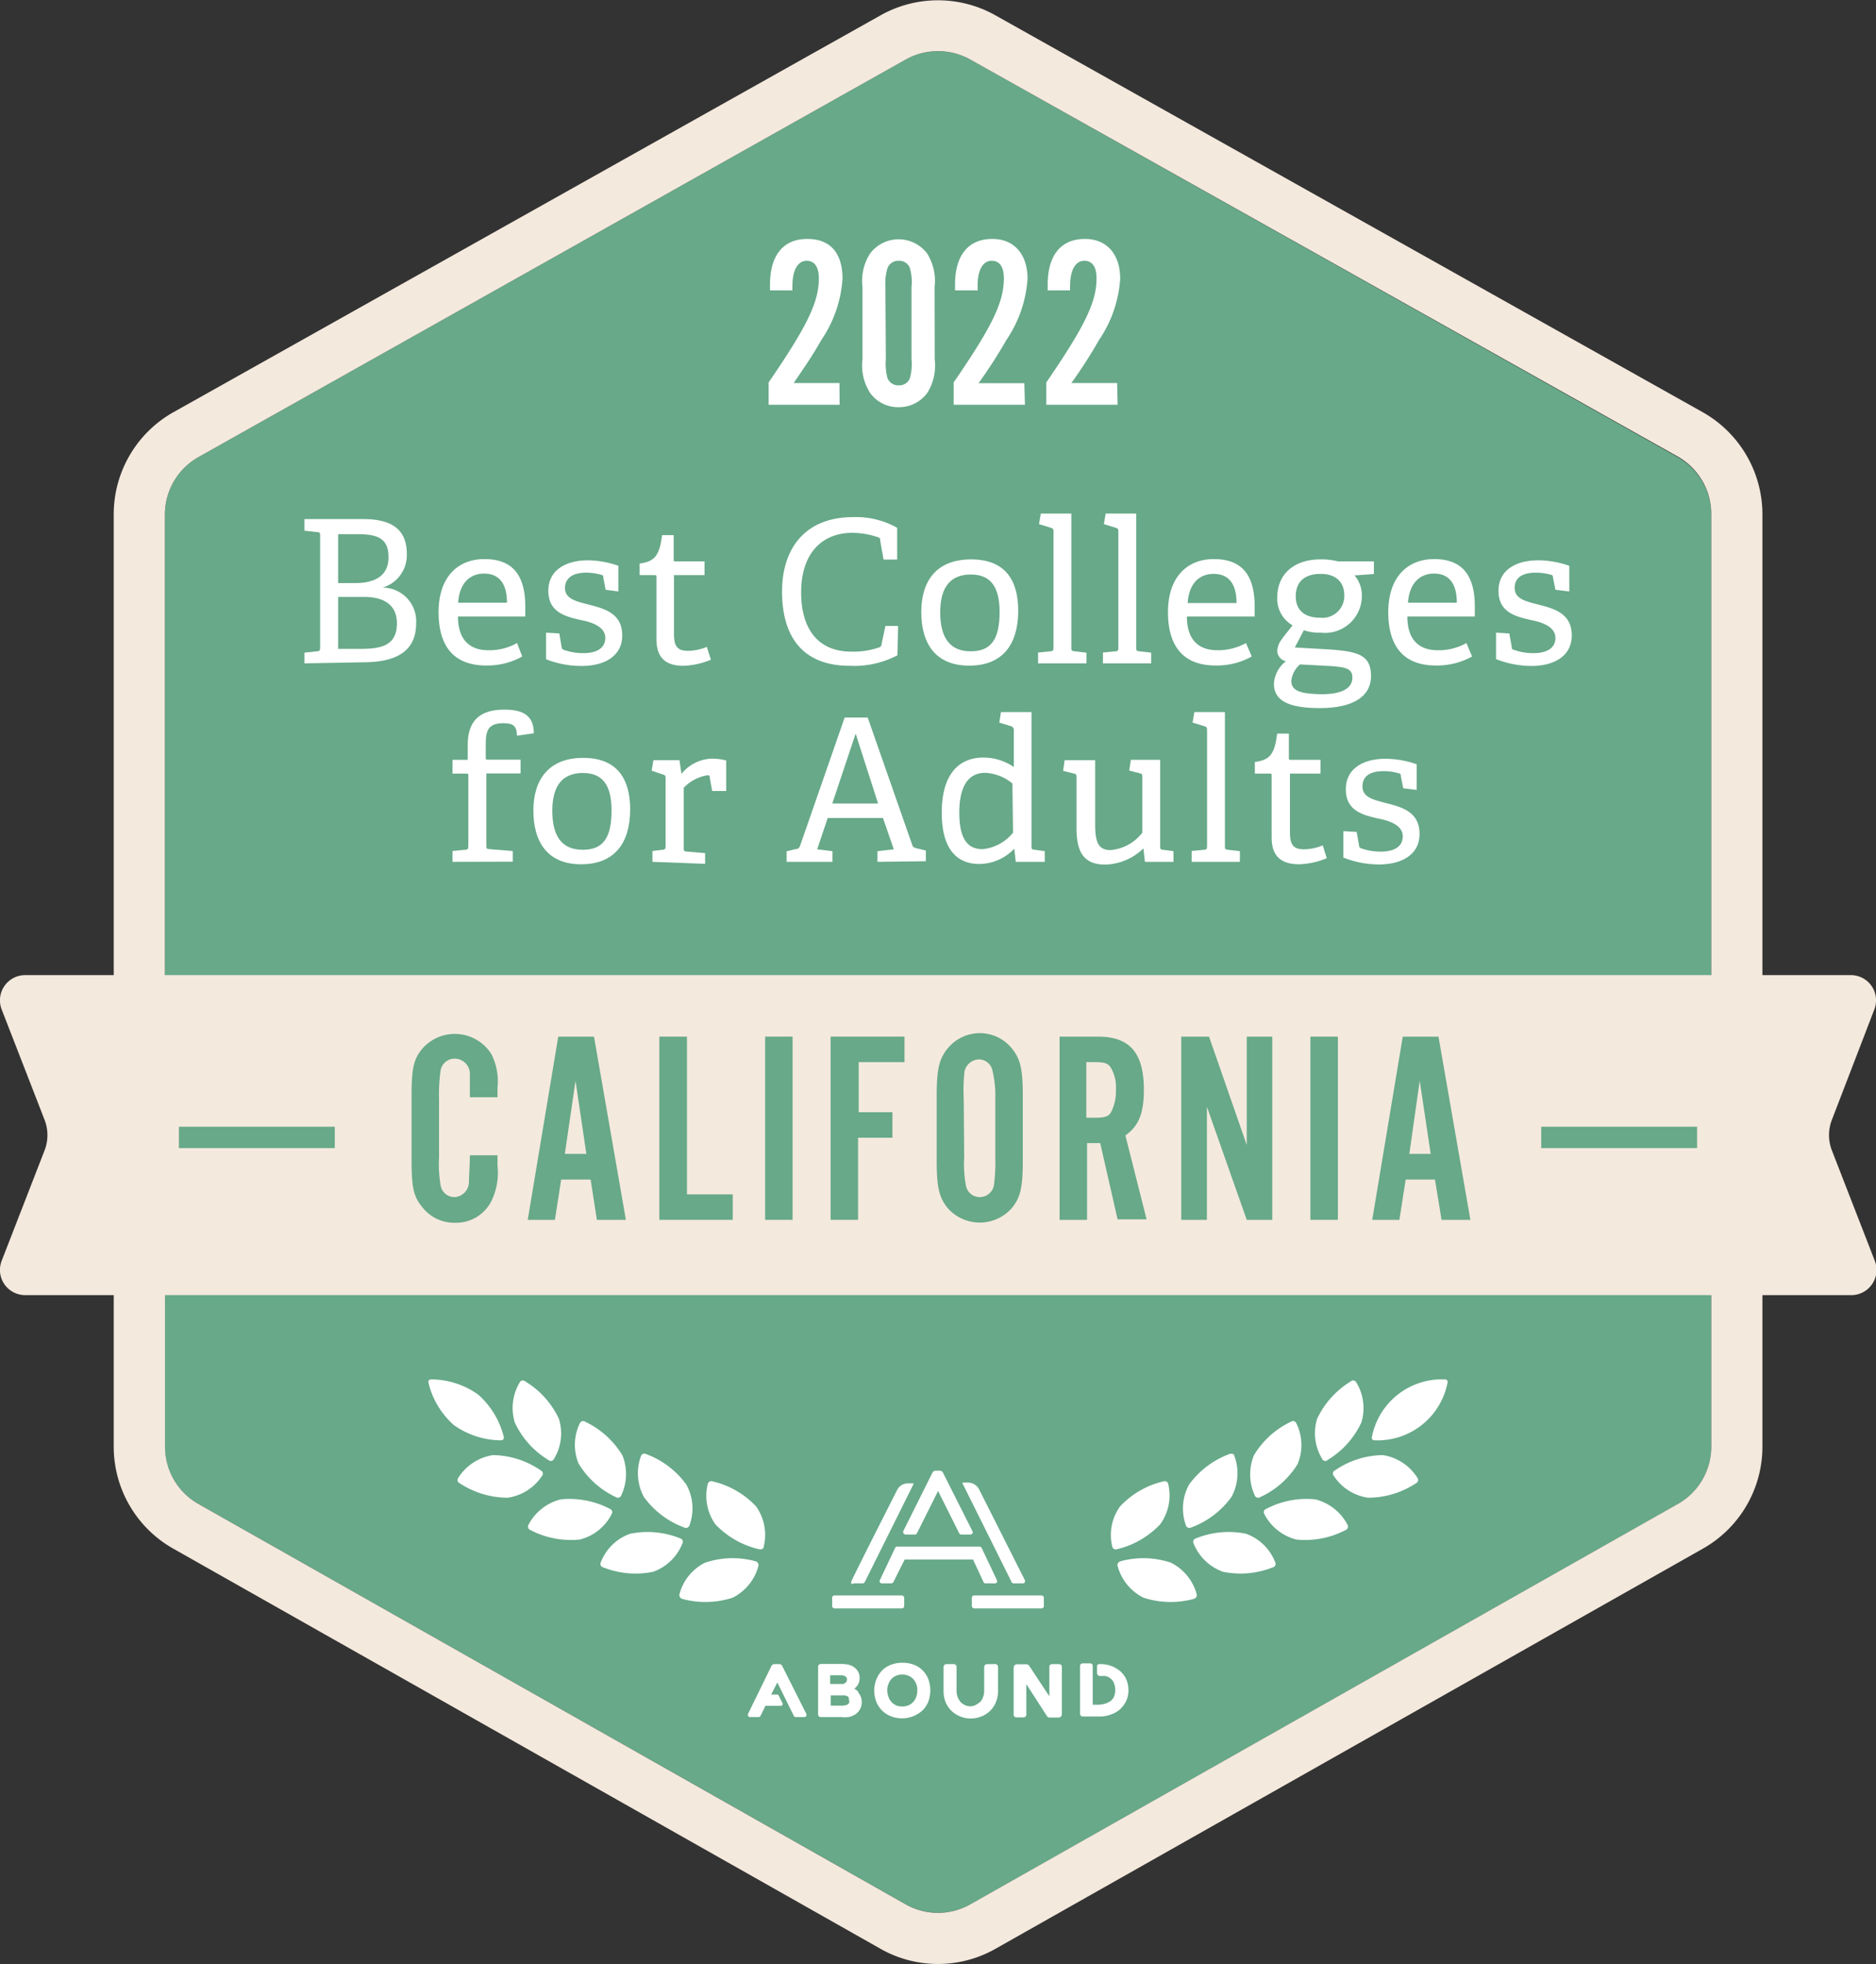 <svg xmlns="http://www.w3.org/2000/svg" viewBox="0 0 122.89 128.64"><rect x="0" y="0" width="122.89" height="128.64" fill="#333333" stroke="none"/><defs><style>.cls-1{fill:#67a989;}.cls-2{fill:#f4e9dd;}.cls-3{fill:#fff;}</style></defs><title>2022-bcfa-california</title><g id="Layer_2" data-name="Layer 2"><g id="Layer_1-2" data-name="Layer 1"><path class="cls-1" d="M112.1,94.76V33.7a4.34,4.34,0,0,0-2.2-3.76L63.56,3.9a4.36,4.36,0,0,0-4.23,0L13,29.94a4.32,4.32,0,0,0-2.2,3.76V94.76A4.29,4.29,0,0,0,13,98.51l46.33,26.22a4.35,4.35,0,0,0,4.25,0l46.34-26.22A4.31,4.31,0,0,0,112.1,94.76Z"/><path class="cls-2" d="M111.54,27,65.2,1a7.68,7.68,0,0,0-7.51,0L11.36,27A7.67,7.67,0,0,0,7.45,33.7V94.76a7.67,7.67,0,0,0,3.89,6.67l46.33,26.21a7.63,7.63,0,0,0,7.55,0l46.34-26.21a7.67,7.67,0,0,0,3.89-6.67V33.7A7.69,7.69,0,0,0,111.54,27ZM59.33,3.9a4.34,4.34,0,0,1,4.23,0l46.34,26a4.34,4.34,0,0,1,2.2,3.76V64.58H10.8V33.7A4.32,4.32,0,0,1,13,29.94Zm50.58,94.61L63.57,124.73a4.31,4.31,0,0,1-4.25,0L13,98.51a4.29,4.29,0,0,1-2.19-3.75V83.89H112.1V94.76A4.31,4.31,0,0,1,109.91,98.51Z"/><path class="cls-3" d="M34.08,90.49a.24.24,0,0,1,.34,0,5.67,5.67,0,0,1,2.19,2.44,3.2,3.2,0,0,1-.36,2.69.24.24,0,0,1-.34,0,5.65,5.65,0,0,1-2.19-2.45A3.28,3.28,0,0,1,34.08,90.49Z"/><path class="cls-3" d="M28.07,90.58a.17.17,0,0,1,.18-.23,5.32,5.32,0,0,1,3.08,1A5.46,5.46,0,0,1,33,94.11a.18.18,0,0,1-.19.23,5.36,5.36,0,0,1-3.08-1A5.35,5.35,0,0,1,28.07,90.58Z"/><path class="cls-3" d="M42,95.34a.24.24,0,0,1,.32-.1,5.69,5.69,0,0,1,2.64,2,3.22,3.22,0,0,1,.19,2.71.24.24,0,0,1-.33.1,5.67,5.67,0,0,1-2.64-2A3.25,3.25,0,0,1,42,95.34Z"/><path class="cls-3" d="M39.34,102.37a.23.23,0,0,0,.17.29,5.73,5.73,0,0,0,3.28.29,3.24,3.24,0,0,0,1.93-1.9.23.23,0,0,0-.17-.29,5.7,5.7,0,0,0-3.27-.3A3.21,3.21,0,0,0,39.34,102.37Z"/><path class="cls-3" d="M46.37,97.17a.24.24,0,0,1,.31-.14,5.67,5.67,0,0,1,2.85,1.64,3.23,3.23,0,0,1,.49,2.67c0,.11-.16.17-.31.13a5.72,5.72,0,0,1-2.85-1.63A3.23,3.23,0,0,1,46.37,97.17Z"/><path class="cls-3" d="M44.5,104.46c0,.11.06.23.2.27a5.79,5.79,0,0,0,3.29-.08,3.24,3.24,0,0,0,1.7-2.12c0-.11-.06-.23-.21-.27a5.68,5.68,0,0,0-3.28.09A3.19,3.19,0,0,0,44.5,104.46Z"/><path class="cls-3" d="M38,93.19a.23.23,0,0,1,.33-.07,5.73,5.73,0,0,1,2.44,2.2A3.28,3.28,0,0,1,40.67,98a.24.24,0,0,1-.33.06,5.66,5.66,0,0,1-2.44-2.2A3.22,3.22,0,0,1,38,93.19Z"/><path class="cls-3" d="M34.6,99.91a.25.25,0,0,0,.15.31,5.76,5.76,0,0,0,3.23.62,3.22,3.22,0,0,0,2.11-1.71.23.23,0,0,0-.14-.3,5.69,5.69,0,0,0-3.23-.62A3.29,3.29,0,0,0,34.6,99.91Z"/><path class="cls-3" d="M30,96.83a.23.23,0,0,0,.11.32,5.73,5.73,0,0,0,3.15.95,3.25,3.25,0,0,0,2.28-1.48.23.23,0,0,0-.12-.31,5.61,5.61,0,0,0-3.14-1A3.28,3.28,0,0,0,30,96.83Z"/><path class="cls-3" d="M88.81,90.49a.24.24,0,0,0-.34,0,5.73,5.73,0,0,0-2.19,2.44,3.23,3.23,0,0,0,.37,2.69.22.22,0,0,0,.33,0,5.66,5.66,0,0,0,2.2-2.45A3.24,3.24,0,0,0,88.81,90.49Z"/><path class="cls-3" d="M94.82,90.58a.17.17,0,0,0-.18-.23,4.67,4.67,0,0,0-4.77,3.76.17.17,0,0,0,.18.23,4.67,4.67,0,0,0,4.77-3.76Z"/><path class="cls-3" d="M80.85,95.34c0-.11-.18-.15-.32-.1a5.74,5.74,0,0,0-2.64,2,3.26,3.26,0,0,0-.19,2.71.24.24,0,0,0,.33.1,5.67,5.67,0,0,0,2.64-2A3.25,3.25,0,0,0,80.85,95.34Z"/><path class="cls-3" d="M83.55,102.37a.23.23,0,0,1-.17.29,5.71,5.71,0,0,1-3.27.29,3.26,3.26,0,0,1-1.94-1.9.24.24,0,0,1,.18-.29,5.7,5.7,0,0,1,3.27-.3A3.22,3.22,0,0,1,83.55,102.37Z"/><path class="cls-3" d="M76.52,97.17a.24.24,0,0,0-.31-.14,5.65,5.65,0,0,0-2.84,1.64,3.2,3.2,0,0,0-.5,2.67.24.24,0,0,0,.31.13A5.68,5.68,0,0,0,76,99.84,3.23,3.23,0,0,0,76.52,97.17Z"/><path class="cls-3" d="M78.4,104.46c0,.11-.06.23-.21.27a5.75,5.75,0,0,1-3.28-.08,3.26,3.26,0,0,1-1.71-2.12c0-.11.06-.23.21-.27a5.68,5.68,0,0,1,3.28.09A3.25,3.25,0,0,1,78.4,104.46Z"/><path class="cls-3" d="M84.9,93.19a.23.23,0,0,0-.33-.07,5.65,5.65,0,0,0-2.43,2.2A3.29,3.29,0,0,0,82.22,98a.24.24,0,0,0,.33.06A5.61,5.61,0,0,0,85,95.9,3.22,3.22,0,0,0,84.9,93.19Z"/><path class="cls-3" d="M88.29,99.91a.24.24,0,0,1-.15.31,5.72,5.72,0,0,1-3.22.62,3.27,3.27,0,0,1-2.12-1.71.23.23,0,0,1,.15-.3,5.64,5.64,0,0,1,3.22-.62A3.29,3.29,0,0,1,88.29,99.91Z"/><path class="cls-3" d="M92.87,96.83a.23.23,0,0,1-.11.32,5.7,5.7,0,0,1-3.14.95,3.23,3.23,0,0,1-2.28-1.48.22.22,0,0,1,.11-.31,5.61,5.61,0,0,1,3.14-1A3.26,3.26,0,0,1,92.87,96.83Z"/><rect class="cls-3" x="54.51" y="104.5" width="4.72" height="0.85" rx="0.15"/><path class="cls-3" d="M55.91,103.71h.6a.15.15,0,0,0,.14-.09l3.17-6.37a.07.07,0,0,0,0-.09.11.11,0,0,0-.08,0h-.27a.78.78,0,0,0-.7.43c-.7,1.38-3,5.91-3,6a.14.14,0,0,0,0,.14A.14.14,0,0,0,55.91,103.71Z"/><path class="cls-3" d="M66.41,103.71H67a.13.13,0,0,0,.13-.07.16.16,0,0,0,0-.15l-3-5.95a.81.81,0,0,0-.71-.43h-.27a.1.1,0,0,0-.08,0,.07.07,0,0,0,0,.09l3.17,6.37A.16.16,0,0,0,66.41,103.71Z"/><rect class="cls-3" x="63.66" y="104.5" width="4.72" height="0.85" rx="0.15"/><path class="cls-3" d="M59.19,100.43a.16.16,0,0,0,.13.08h.61a.15.15,0,0,0,.14-.09l1.38-2.76,1.38,2.76a.14.14,0,0,0,.13.09h.61a.16.16,0,0,0,.13-.07.16.16,0,0,0,0-.15l-1.93-3.83a.23.23,0,0,0-.21-.13h-.26a.24.24,0,0,0-.22.13l-1.91,3.83A.14.14,0,0,0,59.19,100.43Z"/><path class="cls-3" d="M64.43,103.63a.13.13,0,0,0,.13.08h.61a.14.14,0,0,0,.13-.07.16.16,0,0,0,0-.15l-1-2.11a.16.16,0,0,0-.14-.08H58.77a.14.14,0,0,0-.13.08l-1,2.11a.14.14,0,0,0,0,.15.15.15,0,0,0,.13.07h.61a.16.16,0,0,0,.14-.08l.74-1.48h4.48Z"/><path class="cls-3" d="M56.22,110.81a.86.86,0,0,0-.26-.2h0a.84.84,0,0,0,.35-.68.87.87,0,0,0-.1-.44.84.84,0,0,0-.27-.29.86.86,0,0,0-.35-.16,1.74,1.74,0,0,0-.39-.05H53.76a.18.18,0,0,0-.17.17v3.14a.18.18,0,0,0,.17.17H55.1a2.42,2.42,0,0,0,.47,0,1.23,1.23,0,0,0,.44-.17.86.86,0,0,0,.31-.32.92.92,0,0,0,.13-.51.91.91,0,0,0-.23-.61Zm-.6.57a.27.27,0,0,1,0,.17.45.45,0,0,1-.13.11,1,1,0,0,1-.33.06h-.74v-.67h.76a.63.63,0,0,1,.38.08S55.62,111.21,55.62,111.38Zm-.23-1.16a.38.38,0,0,1-.28.08h-.73v-.57h.68a.53.53,0,0,1,.33.08.23.23,0,0,1,.09.21A.27.27,0,0,1,55.39,110.22Z"/><path class="cls-3" d="M60.42,109.39h0a1.58,1.58,0,0,0-.58-.36,2.05,2.05,0,0,0-.72-.12,2,2,0,0,0-.75.13,1.6,1.6,0,0,0-.58.37,1.77,1.77,0,0,0-.38.58,2,2,0,0,0-.14.75,2,2,0,0,0,.14.74,1.73,1.73,0,0,0,.38.57,1.75,1.75,0,0,0,.58.37,2,2,0,0,0,2.05-.38,1.65,1.65,0,0,0,.39-.58,2.17,2.17,0,0,0,0-1.48A1.69,1.69,0,0,0,60.42,109.39Zm-.33,1.32a1.21,1.21,0,0,1-.07.43,1.05,1.05,0,0,1-.2.34,1,1,0,0,1-.31.22,1.13,1.13,0,0,1-.81,0,1,1,0,0,1-.3-.22.9.9,0,0,1-.2-.34,1.18,1.18,0,0,1-.08-.43,1.07,1.07,0,0,1,.08-.41.94.94,0,0,1,.2-.33.9.9,0,0,1,.3-.21,1.07,1.07,0,0,1,.41-.08,1.06,1.06,0,0,1,.4.08,1,1,0,0,1,.31.21,1.12,1.12,0,0,1,.2.33A1.1,1.1,0,0,1,60.09,110.71Z"/><path class="cls-3" d="M65.14,109h-.48a.19.19,0,0,0-.19.19v1.53a1.21,1.21,0,0,1-.07.43,1.05,1.05,0,0,1-.2.34l.06,0h0l-.08,0v0a1.26,1.26,0,0,1-.28.19.75.75,0,0,1-.35.08.82.82,0,0,1-.35-.08,1,1,0,0,1-.27-.19l0,0h0a1.27,1.27,0,0,1-.2-.34,1.21,1.21,0,0,1-.07-.43v-1.53a.18.18,0,0,0-.19-.19h-.48a.18.18,0,0,0-.18.19v1.56a2,2,0,0,0,.13.74,1.75,1.75,0,0,0,.39.57,1.65,1.65,0,0,0,.58.37,1.73,1.73,0,0,0,.69.13,1.79,1.79,0,0,0,.68-.13,1.75,1.75,0,0,0,.58-.37,1.73,1.73,0,0,0,.38-.57,2,2,0,0,0,.14-.74v-1.56A.19.19,0,0,0,65.14,109Z"/><path class="cls-3" d="M69.39,109h-.48a.17.17,0,0,0-.17.17v1.94l-1.32-2a.22.22,0,0,0-.18-.1h-.62a.22.22,0,0,0-.22.22v3.08a.18.18,0,0,0,.18.18h.48a.18.18,0,0,0,.17-.18v-2l1.35,2.09a.21.21,0,0,0,.18.1h.58a.22.22,0,0,0,.22-.22v-3.09A.18.18,0,0,0,69.39,109Z"/><path class="cls-3" d="M73.78,110a1.56,1.56,0,0,0-.4-.54A2,2,0,0,0,72,109a.14.14,0,0,0-.14.14v.44a.21.21,0,0,0,.19.2h.07a2.72,2.72,0,0,1,.3,0,.84.84,0,0,1,.34.17.7.7,0,0,1,.21.29,1.23,1.23,0,0,1,0,.9.75.75,0,0,1-.24.29,1.26,1.26,0,0,1-.37.17,1.86,1.86,0,0,1-.48.06h-.3v-2.55a.16.16,0,0,0-.16-.16h-.5a.17.17,0,0,0-.17.16v3.15a.18.18,0,0,0,.17.17h1.16a2.1,2.1,0,0,0,.64-.11,2,2,0,0,0,.59-.31,1.84,1.84,0,0,0,.44-.55,1.65,1.65,0,0,0,.17-.77A1.86,1.86,0,0,0,73.78,110Z"/><path class="cls-3" d="M51,109h-.28a.21.21,0,0,0-.19.13L49,112.26a.15.15,0,0,0,.13.21h.56a.16.16,0,0,0,.13-.08l.32-.66h1a.11.11,0,0,0,.11-.06.12.12,0,0,0,0-.13l-.23-.46a.13.13,0,0,0-.12-.09h-.38l.4-.79L52,112.39a.16.16,0,0,0,.13.08h.56a.15.15,0,0,0,.13-.21l-1.58-3.14A.22.22,0,0,0,51,109Z"/><path class="cls-3" d="M19.94,43.45v-.7l.82-.09c.18,0,.21-.07.21-.26V35.11c0-.2,0-.25-.21-.26l-.82-.09V34h3.87c2.23,0,2.84,1,2.84,2.3a2.22,2.22,0,0,1-1.59,2.19v0a2.2,2.2,0,0,1,2.2,2.34c0,1.93-1.45,2.55-3.49,2.55Zm3.35-5.26c1,0,2.16-.3,2.16-1.69,0-1.2-.66-1.51-2-1.51H22.15v3.2Zm.34,4.31C25,42.5,26,42.27,26,40.83c0-1.26-.92-1.73-2.12-1.73H22.15v3.4Z"/><path class="cls-3" d="M34.21,43a4.69,4.69,0,0,1-2.36.59c-2.36,0-3.12-1.55-3.12-3.49,0-2.37,1.32-3.48,3-3.48s2.68.86,2.68,3.11c0,.17,0,.43,0,.65H30c0,1.31.58,2.21,2,2.21a3.69,3.69,0,0,0,1.87-.47Zm-1-3.52c0-1.48-.71-1.91-1.5-1.91s-1.6.47-1.7,1.91Z"/><path class="cls-3" d="M39.67,38.63l-.15-.81c0-.09,0-.14-.13-.17a3.68,3.68,0,0,0-1-.14c-.95,0-1.38.42-1.38,1,0,.74.78.89,1.63,1.11,1,.26,2.12.58,2.12,2s-1.26,2-2.64,2a6.27,6.27,0,0,1-2.35-.44V41.44l.87.05.15.9a.2.2,0,0,0,.16.18,3.75,3.75,0,0,0,1.27.21c.87,0,1.43-.33,1.43-1s-.74-1-1.57-1.16c-1-.23-2.16-.49-2.16-1.92s1.25-2,2.59-2a6.2,6.2,0,0,1,2,.36v1.68Z"/><path class="cls-3" d="M46.57,43.21a5.06,5.06,0,0,1-1.8.4C43.52,43.61,43,43,43,41.85V37.8c0-.08,0-.13-.1-.13h-1v-.76c1-.13,1.3-.53,1.47-1.86h.76v1.59c0,.08,0,.13.11.13h1.91v.9h-2V41.5c0,.82.2,1.13.94,1.13a3.28,3.28,0,0,0,1.21-.26Z"/><path class="cls-3" d="M58.79,42.92a6.06,6.06,0,0,1-3.12.69c-3.17,0-4.44-2-4.44-4.86s1.54-4.88,4.66-4.88a5.51,5.51,0,0,1,2.88.7v2.08l-.89,0-.22-1.23c0-.12,0-.2-.17-.24a5.36,5.36,0,0,0-1.65-.28c-2,0-3.36,1.35-3.36,3.9s1.24,3.88,3.27,3.88a5.11,5.11,0,0,0,1.82-.27.23.23,0,0,0,.18-.23L58,41h.83Z"/><path class="cls-3" d="M60.35,40.09c0-2.05,1-3.45,3.27-3.45S66.7,38.06,66.7,40c0,2.18-1,3.6-3.21,3.6S60.35,42.15,60.35,40.09Zm5.13,0c0-1.71-.63-2.46-1.89-2.46s-2,.75-2,2.47.67,2.56,2,2.56S65.48,41.87,65.48,40.09Z"/><path class="cls-3" d="M68,43.45v-.71l.8-.08c.18,0,.21-.07.21-.26V34.85c0-.15,0-.24-.17-.28l-.78-.24.12-.69h2V42.4c0,.21,0,.23.21.26l.78.09v.7Z"/><path class="cls-3" d="M72.25,43.45v-.71l.8-.08c.19,0,.21-.07.21-.26V34.85c0-.15,0-.24-.17-.28l-.78-.24.12-.69h2V42.4c0,.21,0,.23.2.26l.78.09v.7Z"/><path class="cls-3" d="M82,43a4.7,4.7,0,0,1-2.37.59c-2.35,0-3.12-1.55-3.12-3.49,0-2.37,1.32-3.48,3-3.48s2.68.86,2.68,3.11c0,.17,0,.43,0,.65H77.75c0,1.31.57,2.21,2,2.21a3.74,3.74,0,0,0,1.87-.47ZM81,39.5c0-1.48-.7-1.91-1.5-1.91s-1.6.47-1.7,1.91Z"/><path class="cls-3" d="M88.73,37.69a2,2,0,0,1,.48,1.36,2.42,2.42,0,0,1-2.7,2.39,3.08,3.08,0,0,1-1.1-.16l-.59,1.13,1.6.09c2.34.13,3.39.25,3.39,1.78,0,1.29-1.1,2.1-3.36,2.1s-3-.61-3-1.6a2,2,0,0,1,.79-1.47.71.71,0,0,1-.57-.7,1.37,1.37,0,0,1,.28-.72c.21-.3.48-.62.72-.93a2,2,0,0,1-1-1.85c0-1.46,1.06-2.47,2.82-2.47a4.42,4.42,0,0,1,1.16.13H90v.83Zm-3.57,5.83a1.63,1.63,0,0,0-.57,1.08c0,.7.72.85,2,.87.69,0,2-.11,2-1.09,0-.62-.5-.67-1.35-.75Zm1.35-5.93c-1,0-1.63.47-1.63,1.48,0,.77.45,1.39,1.59,1.39A1.43,1.43,0,0,0,88.06,39C88.06,38.11,87.49,37.59,86.51,37.59Z"/><path class="cls-3" d="M96.43,43a4.7,4.7,0,0,1-2.37.59c-2.35,0-3.12-1.55-3.12-3.49,0-2.37,1.33-3.48,3-3.48s2.67.86,2.67,3.11c0,.17,0,.43,0,.65H92.19c0,1.31.57,2.21,2,2.21a3.71,3.71,0,0,0,1.87-.47Zm-1-3.52c0-1.48-.7-1.91-1.49-1.91s-1.6.47-1.71,1.91Z"/><path class="cls-3" d="M101.89,38.63l-.16-.81c0-.09,0-.14-.13-.17a3.54,3.54,0,0,0-1-.14c-1,0-1.38.42-1.38,1,0,.74.78.89,1.63,1.11,1,.26,2.11.58,2.11,2s-1.26,2-2.63,2A6.34,6.34,0,0,1,98,43.17V41.44l.87.05.16.9c0,.09,0,.14.16.18a3.7,3.7,0,0,0,1.27.21c.87,0,1.43-.33,1.43-1s-.74-1-1.57-1.16c-1-.23-2.16-.49-2.16-1.92s1.25-2,2.59-2a6.2,6.2,0,0,1,2.05.36v1.68Z"/><path class="cls-3" d="M29.64,56.45v-.71l.83-.08c.18,0,.21-.07.21-.26V50.8c0-.08,0-.13-.11-.13h-.93v-.9h1v-1c0-1.52.76-2.29,2.38-2.29,1.06,0,1.95.26,1.95,1.55l-1.11.16c0-.69-.3-.82-.9-.82-1,0-1.14.52-1.14,1.36v.9c0,.09,0,.13.1.13H34.1v.9H31.86v4.7c0,.21,0,.25.21.26l1.52.12v.7Z"/><path class="cls-3" d="M34.94,53.08c0-2,1-3.44,3.26-3.44s3.08,1.42,3.08,3.37c0,2.18-1,3.6-3.21,3.6S34.94,55.15,34.94,53.08Zm5.12,0c0-1.7-.62-2.45-1.88-2.45s-2,.75-2,2.47.66,2.56,2,2.56S40.06,54.87,40.06,53.08Z"/><path class="cls-3" d="M42.74,56.45v-.71l.65-.08c.18,0,.21-.07.21-.26V51c0-.14,0-.23-.17-.27l-.74-.25.11-.69h1.71l.13.9h0a2.66,2.66,0,0,1,2-1,3.75,3.75,0,0,1,.93.12v2l-.92,0-.16-.9c0-.1,0-.13-.15-.13a2.74,2.74,0,0,0-1.55.82v3.92c0,.2,0,.24.21.26l1.19.1v.7Z"/><path class="cls-3" d="M57.48,56.45v-.7l1.07-.12-.71-2.05H54.22l-.69,2.05,1,.12v.7h-3v-.69l.56-.14c.21,0,.27-.09.33-.25L55.33,47h1.51l2.92,8.35c.05.15.15.18.31.22l.58.14v.7Zm-1.43-8.4-1.53,4.58h3Z"/><path class="cls-3" d="M66.54,56.45l-.1-.86h0a3.18,3.18,0,0,1-2.29,1c-1.49,0-2.46-1-2.46-3.36,0-2.56,1.16-3.61,2.72-3.61a3.49,3.49,0,0,1,2,.62V47.83a.25.25,0,0,0-.17-.26l-.78-.24.11-.69h2V55.4c0,.21,0,.23.21.26l.66.09v.7Zm-.22-5.13a3,3,0,0,0-1.78-.7c-1.22,0-1.7,1.06-1.7,2.61,0,1.81.61,2.39,1.52,2.39a2.93,2.93,0,0,0,2-1.08Z"/><path class="cls-3" d="M75,56.45l-.1-.88,0,0a3.7,3.7,0,0,1-2.51,1.06c-1.43,0-1.87-.87-1.87-2.37v-3.3c0-.21,0-.26-.21-.3l-.67-.17.1-.7h2V54c0,1.13.19,1.68,1,1.68a2.94,2.94,0,0,0,2.09-1.14V50.93c0-.21,0-.25-.21-.29l-.65-.17.11-.7H76v5.62c0,.19,0,.26.18.27l.69.09v.7Z"/><path class="cls-3" d="M78.06,56.45v-.71l.8-.08c.19,0,.21-.07.21-.26V47.85c0-.15,0-.24-.17-.28l-.78-.24.12-.69h2V55.4c0,.21,0,.23.2.26l.78.09v.7Z"/><path class="cls-3" d="M86.91,56.21a5.06,5.06,0,0,1-1.8.4c-1.25,0-1.81-.59-1.81-1.76V50.8c0-.08,0-.13-.1-.13h-1v-.76c1-.13,1.3-.53,1.46-1.86h.77v1.59c0,.08,0,.13.11.13H86.5v.9h-2V54.5c0,.82.2,1.13.94,1.13a3.28,3.28,0,0,0,1.21-.26Z"/><path class="cls-3" d="M91.92,51.63l-.16-.81c0-.09,0-.14-.13-.17a3.54,3.54,0,0,0-1-.14c-1,0-1.38.42-1.38,1,0,.74.78.89,1.62,1.11,1,.26,2.12.58,2.12,2s-1.26,2-2.64,2A6.27,6.27,0,0,1,88,56.17V54.44l.87.05.16.9a.19.19,0,0,0,.15.18,3.83,3.83,0,0,0,1.28.21c.87,0,1.43-.33,1.43-1s-.74-1-1.58-1.16c-1-.23-2.15-.49-2.15-1.92s1.25-2,2.58-2a6.22,6.22,0,0,1,2.06.36v1.68Z"/><path class="cls-2" d="M121.24,84.83H1.65A1.65,1.65,0,0,1,.11,82.58l2.81-7.23a2.76,2.76,0,0,0,0-2L.11,66.12a1.65,1.65,0,0,1,1.54-2.25H121.24a1.65,1.65,0,0,1,1.54,2.25L120,73.35a2.76,2.76,0,0,0,0,2l2.81,7.23A1.65,1.65,0,0,1,121.24,84.83Z"/><path class="cls-3" d="M55,26.51H50.35V25.05c2.52-3.68,3.29-5.26,3.29-6.82,0-.75-.29-1.15-.8-1.15s-.93.51-.93,1.63a2.16,2.16,0,0,0,0,.31H50.44c0-.16,0-.32,0-.37,0-1.92.86-3,2.44-3s2.31,1,2.31,2.61a8.08,8.08,0,0,1-1.38,4c-.45.78-.67,1.15-1.82,2.83h3Z"/><path class="cls-3" d="M61.23,23.53a3.38,3.38,0,0,1-.49,2.21,2.29,2.29,0,0,1-1.86.93A2.25,2.25,0,0,1,57,25.74a3.31,3.31,0,0,1-.5-2.21V18.81A3.31,3.31,0,0,1,57,16.6a2.34,2.34,0,0,1,3.73,0,3.38,3.38,0,0,1,.49,2.21Zm-3.2,0a3.59,3.59,0,0,0,.11,1.25.76.76,0,0,0,.74.46.74.74,0,0,0,.72-.46,3.35,3.35,0,0,0,.11-1.25V18.79a3.28,3.28,0,0,0-.11-1.24.74.74,0,0,0-.72-.47.76.76,0,0,0-.74.47A3.52,3.52,0,0,0,58,18.79Z"/><path class="cls-3" d="M67.14,26.51H62.47V25.05c2.53-3.68,3.29-5.26,3.29-6.82,0-.75-.28-1.15-.8-1.15s-.92.51-.92,1.63c0,0,0,.18,0,.31H62.56c0-.16,0-.32,0-.37,0-1.92.86-3,2.45-3,1.42,0,2.3,1,2.3,2.61a8.08,8.08,0,0,1-1.38,4A32,32,0,0,1,64.1,25.1h3Z"/><path class="cls-3" d="M73.21,26.51H68.54V25.05c2.52-3.68,3.29-5.26,3.29-6.82,0-.75-.28-1.15-.8-1.15s-.93.51-.93,1.63a2.16,2.16,0,0,0,0,.31H68.63c0-.16,0-.32,0-.37,0-1.92.86-3,2.44-3,1.43,0,2.31,1,2.31,2.61a8.08,8.08,0,0,1-1.38,4,32,32,0,0,1-1.82,2.83h3Z"/><rect class="cls-1" x="11.72" y="73.8" width="10.21" height="1.4"/><rect class="cls-1" x="100.96" y="73.8" width="10.21" height="1.4"/><path class="cls-1" d="M30.78,71.87c0-.7,0-1.24,0-1.53a1,1,0,0,0-1-1,.93.93,0,0,0-.92.79A11.35,11.35,0,0,0,28.76,72v3.82a8,8,0,0,0,.12,1.91.92.92,0,0,0,.89.68,1,1,0,0,0,.95-1c0-.32.06-1.2.06-1.74h1.81v.68a4.24,4.24,0,0,1-.41,2.34,2.59,2.59,0,0,1-2.39,1.4,2.65,2.65,0,0,1-2.11-1c-.6-.72-.72-1.31-.72-3.19V71.87c0-1.89.12-2.48.72-3.2a2.83,2.83,0,0,1,4.5.36,3.93,3.93,0,0,1,.41,2.2v.64Z"/><path class="cls-1" d="M36.76,77.26l-.41,2.64H34.57l2-12h2.34L41,79.9H39.1l-.41-2.64Zm.94-6.47L37,75.58h1.41Z"/><path class="cls-1" d="M48,79.9H43.19v-12H45V78.23h3Z"/><path class="cls-1" d="M51.92,79.9h-1.8v-12h1.8Z"/><path class="cls-1" d="M59.25,69.57h-3v3.28h2.21v1.67H56.21V79.9h-1.8v-12h4.84Z"/><path class="cls-1" d="M67,76c0,1.78-.15,2.43-.72,3.13a2.8,2.8,0,0,1-4.2,0c-.57-.7-.72-1.37-.72-3.13V71.8c0-1.76.15-2.43.72-3.13a2.73,2.73,0,0,1,2.11-1,2.69,2.69,0,0,1,2.09,1c.57.7.72,1.35.72,3.13Zm-3.84-.2a7.51,7.51,0,0,0,.13,1.93.92.92,0,0,0,.9.68.94.94,0,0,0,.92-.79,11.35,11.35,0,0,0,.09-1.82V72A7.29,7.29,0,0,0,65,70.07a.91.91,0,0,0-.88-.68,1,1,0,0,0-.94.79A11.74,11.74,0,0,0,63.13,72Z"/><path class="cls-1" d="M71.21,79.9h-1.8v-12h2.52c2.09,0,3,1.08,3,3.47,0,1.55-.33,2.38-1.21,3l1.39,5.5H73.21l-1.14-5h-.86Zm.58-6.69c.61,0,.84-.09,1-.38a3,3,0,0,0,.31-1.44,2.54,2.54,0,0,0-.36-1.5c-.18-.25-.42-.32-1-.32h-.58v3.64Z"/><path class="cls-1" d="M81.67,79.9l-2.61-7.41V79.9H77.38v-12H79.2L81.67,75V67.9h1.67v12Z"/><path class="cls-1" d="M87.64,79.9h-1.8v-12h1.8Z"/><path class="cls-1" d="M92.08,77.26l-.41,2.64H89.89l2-12h2.34l2.09,12H94.43L94,77.26ZM93,70.79l-.68,4.79h1.4Z"/></g></g></svg>